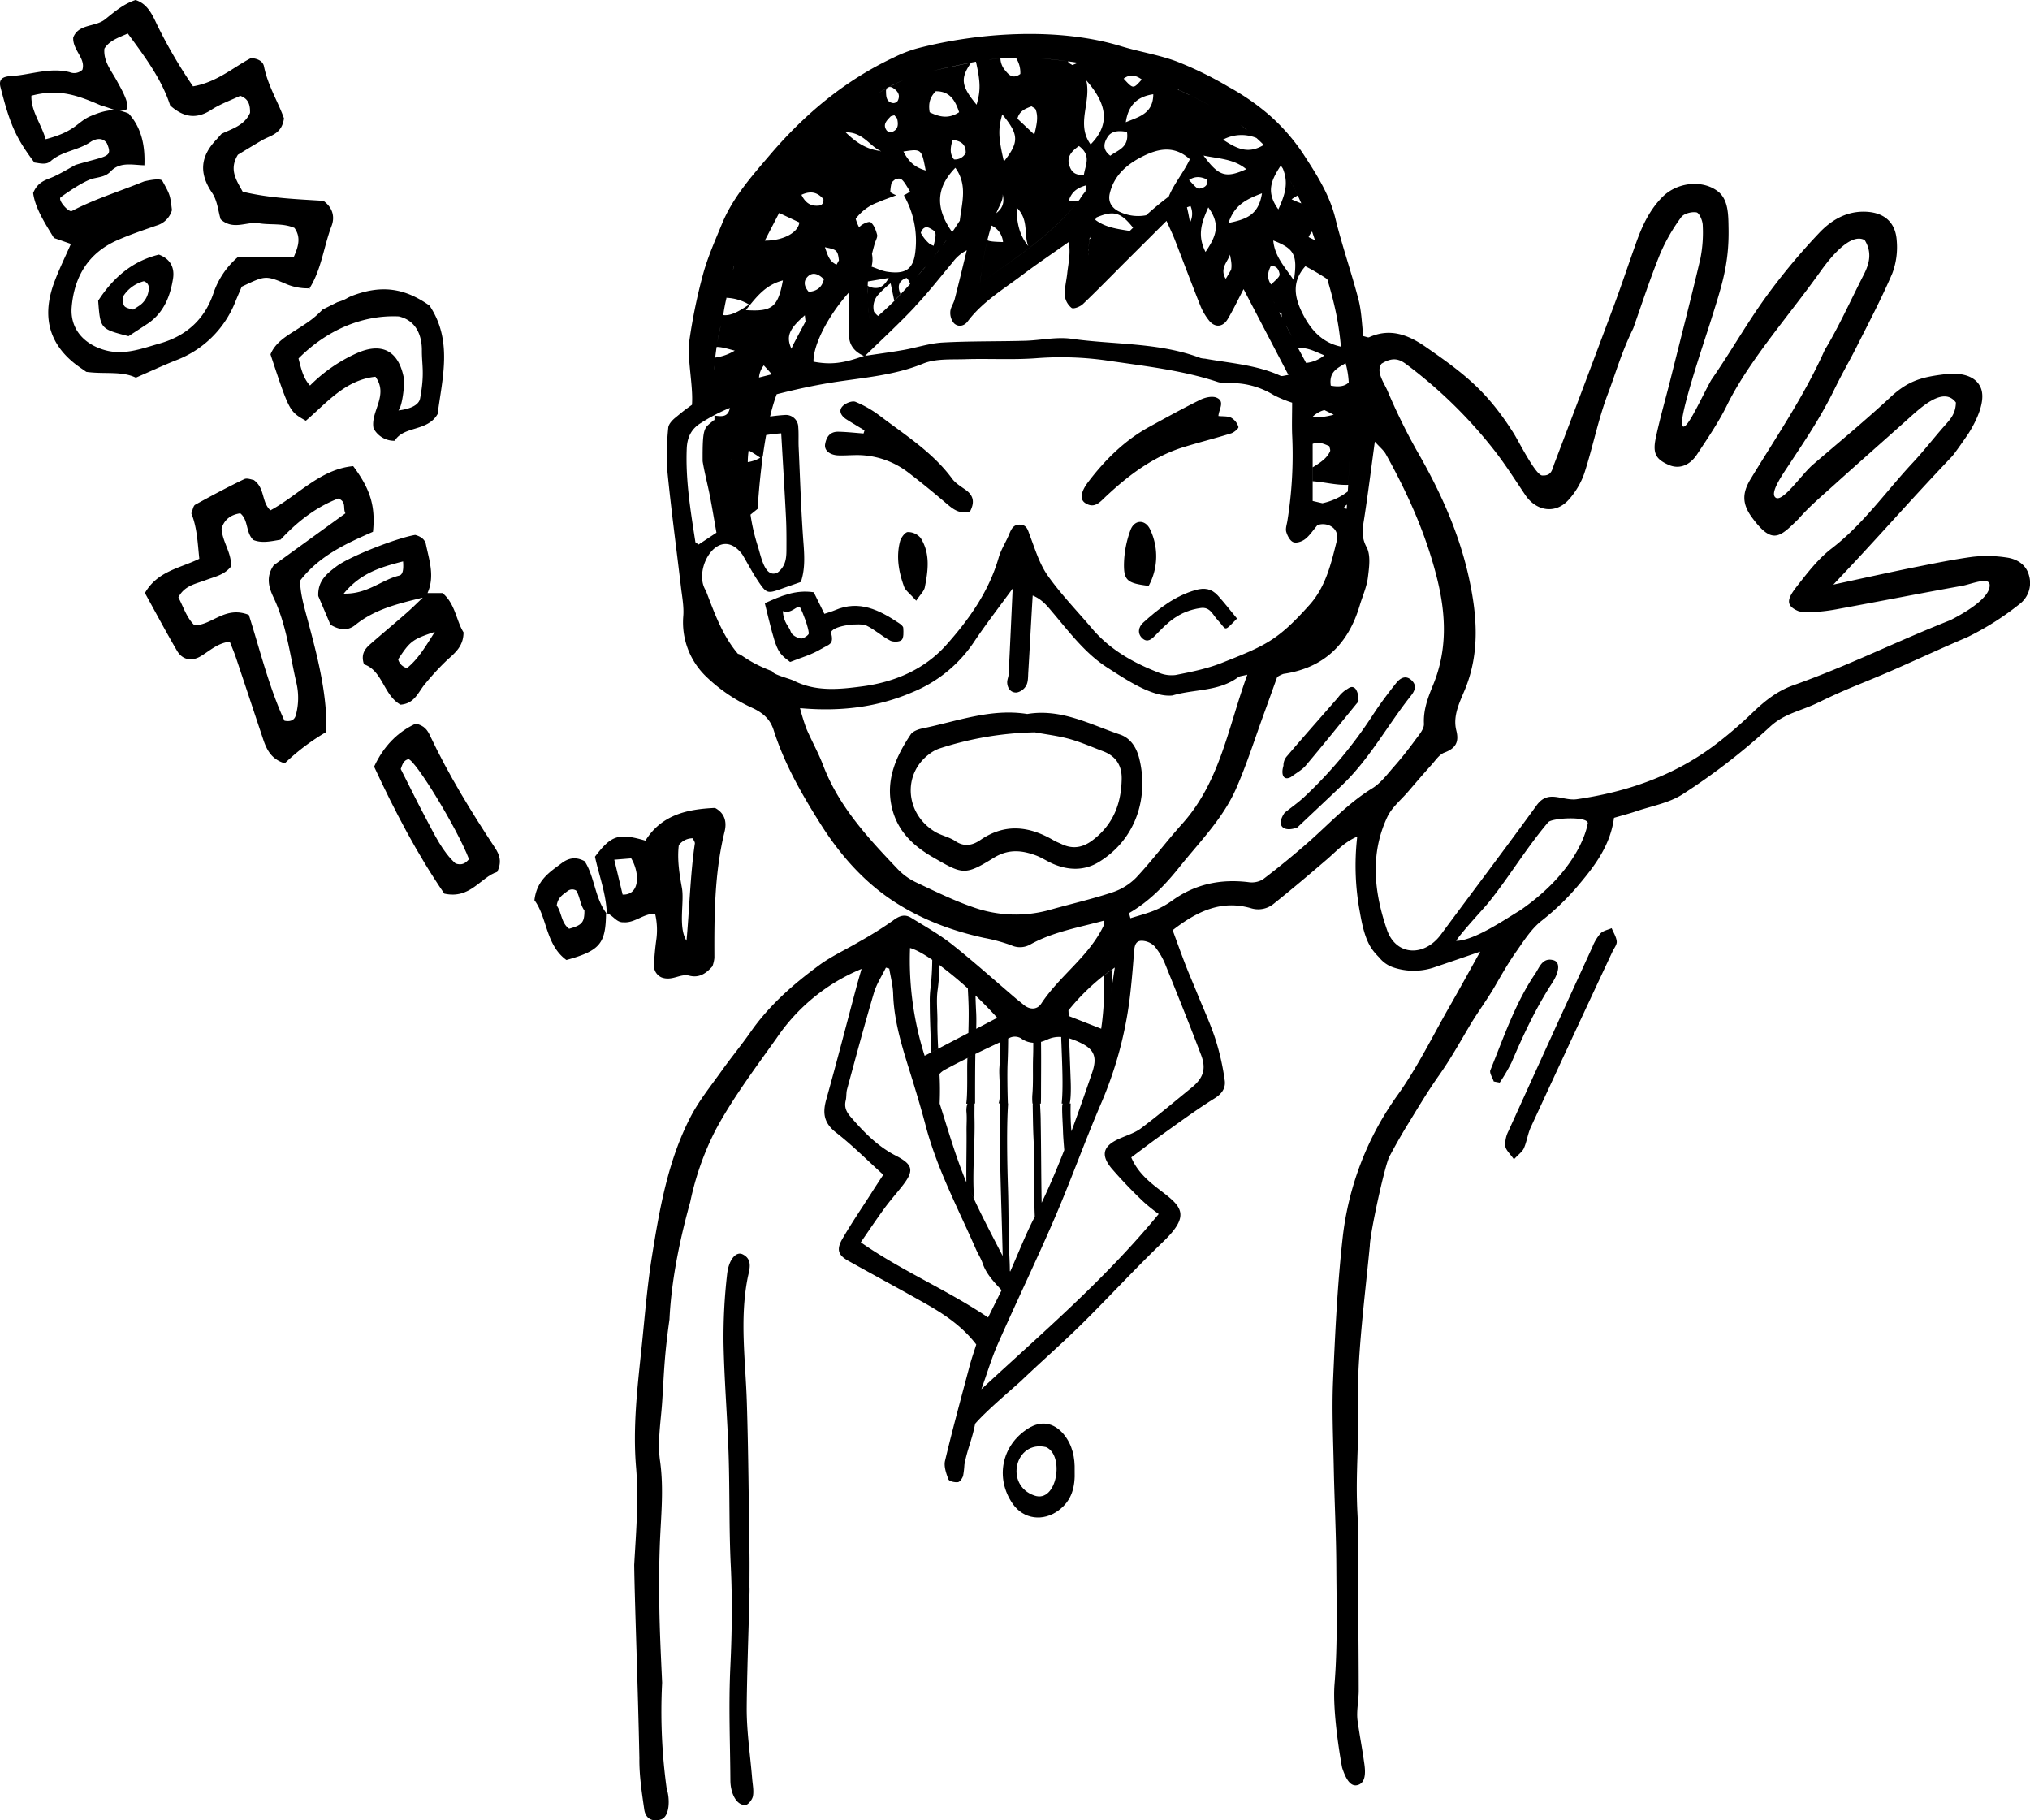 <svg xmlns="http://www.w3.org/2000/svg" viewBox="0 0 729.15 653.64" width="729.15" height="653.64"><g id="レイヤー_2" data-name="レイヤー 2"><g id="design"><path d="M84.49,108.48c.81-2,1.64-3.88,2.34-5.53,8.22-3.88,8.44-4.11,15.35-1.23a19.61,19.61,0,0,0,9,1.82c4.31-6.86,5.09-15,7.92-22.41,1.11-2.92.7-6.38-2.92-9-9.29-.61-19.19-.92-29-3.28-2.31-4.17-5-8-1.73-13.28,2.69-1.62,5.7-3.49,8.77-5.25s7-2.17,7.78-7.81c-1.93-5.6-5.79-11.68-7.18-18.66-.34-1.73-2-2.82-4.66-3C83.88,24.1,77.93,29.55,69.33,31A175.35,175.35,0,0,1,56.56,9.18C54.75,5.37,53.05,1.38,48.68,0c-4.47,1.48-7.69,4.37-11,7-3.55,2.76-9.43,1.49-11.38,6.46-.27,4.51,4.58,7.5,3.29,11.6a4.28,4.28,0,0,1-4.56.86C18.89,24.37,13,26.17,7.07,27c-3.49.51-7.9-.21-6.94,4.13,3.41,13.3,5.36,18.13,12.23,27.25,1.8.18,4.12,1,5.83-.5,4.15-3.64,9.85-3.84,14.27-6.86,1.81-1.24,4.44-1.8,5.94.46,2.24,5.21,0,4.37-11.26,7.74-2.53,1.37-5.19,3-7.93,4.25-2.44,1.12-5.58,1.6-7.31,5.86.74,5.43,4.18,10.72,7.47,16.13l6.09,2.13c-2,4.6-4.2,9-5.92,13.64-4.13,11-2.8,20.95,6.71,28.86,1.61,1.34,3.4,2.48,4.74,3.45,6.5.91,12.66-.4,17.8,2.09,5.18-2.25,9.68-4.35,14.28-6.19A37,37,0,0,0,84.49,108.48ZM32.74,41.61C27.53,43.78,27.5,47.08,16.41,50c-1.69-5.67-5.34-10.25-5.13-15.63C20.93,31.82,27.4,34,36.4,37.93c2.33.6,3.9,1.35,5.38,1.66C38.66,39.38,35.71,40.38,32.74,41.61Zm4.8,84.09c-7.59-2.18-12.43-7.79-11.79-15.44.93-11,6.06-19.51,16.52-24.05,4.54-2,9.25-3.58,13.94-5.21a8.06,8.06,0,0,0,5.55-5.53C61.11,70,61.11,70,58.31,64.94c-.43-.77-3.08-.62-6.58.22-10.12,4.08-17.5,6.23-25.92,10.61-1.17.61-5.2-4-4-4.94,2.6-1.91,8.67-6.06,11.81-6.75,2.46-.55,4.44-.74,6.15-2.54,3.35-3.53,7.83-2.28,12.1-2.18.26-6.9-.93-13.34-5.65-18.58a13.15,13.15,0,0,0-3.27-1,5.75,5.75,0,0,0,2.48-.5C46.91,37.35,43,31,42,29.07c-2-3.69-4.91-7-4.5-11.61,1.86-2.91,4.89-3.88,8.4-5.43C52,20.32,58.07,28.4,61.13,37.88c4.85,4.34,9.48,5,14.81,1.53,3.24-2.09,7-3.42,10.35-5,3.09,1.08,3.57,3.42,3.52,6.1-2,4.65-6.79,5.82-10.26,7.58-.91,1-1.37,1.56-1.86,2.07-5.69,6-6.31,12-1.52,19.07,1.9,2.78,2.21,6.65,3.08,9.52,4.61,4.11,9.34.69,13.78,1.43,4.14.69,8.5-.14,12.73,1.66,2.36,3.3,1.52,6.53-.31,10.61H85.29a29.46,29.46,0,0,0-8.65,12.94c-3.15,9.31-9.79,15.32-19.41,18C50.76,125.23,44.51,127.7,37.54,125.7Z"/><path d="M111.38,103.54h-.15l-.2.34Z"/><path d="M110,220.74c-1.1-4.11-2.17-8.13-2.2-12.22,7-9.07,16.71-13.38,26.17-17.55.93-9.1-.9-15.29-7.11-23.57-11.86,1.1-19.82,10.54-29.72,15.88-3.3-3-1.86-7.95-6-10.9-.69-.08-2.34-.82-3.39-.32-6,2.88-11.83,6-17.63,9.2-.73.41-.87,1.86-1.4,3.09,2.11,5.16,2.27,10.75,2.87,16.32-7,3.44-15,4.39-19.54,12.3,4,7.22,7.63,14.09,11.56,20.78,1.86,3.16,5.13,3.86,8.34,2s6.13-4.82,10.59-5.3c.75,1.93,1.59,3.87,2.26,5.87,3.27,9.74,6.49,19.5,9.75,29.25,1.26,3.75,3,7.14,7.74,8.55a78.9,78.9,0,0,1,14.92-11.25c0-1.81,0-3.21,0-4.61C116.71,245.41,113.31,233.08,110,220.74Zm-3.77,36.18c-.34,1.29-1.41,2.46-4.06,1.91-5.52-11.93-8.74-25.25-12.79-38-8.58-3.38-13.21,3.75-19.55,3.72-2.87-2.82-3.94-6.59-5.76-10,2.16-4.26,6.22-4.85,9.73-6.18,3.27-1.24,6.82-1.88,9.17-4.92.28-4.95-3.09-8.78-3.38-13.63.94-3.2,3.3-5,6.72-5.48,3,2.48,1.88,6.85,4.67,9.57,3,1.21,6.09.55,9.8-.11,5.72-6.15,12.51-11.64,20.75-14.77,3.06,1.2,1.55,3.62,2.55,5.31L98.32,203c-2.92,4.21-1.73,8.07-.06,11.58,4.62,9.76,5.84,20.38,8.22,30.72A23.76,23.76,0,0,1,106.24,256.92Z"/><path d="M106.85,118.17c-3.87,2.49-7.89,4.71-9.69,9.09,6.78,20.51,6.78,20.51,12.7,23.84,7.49-6.41,14.14-14.68,25-15.8,4.86,6.68-1.86,12.47-.69,18.51a8.39,8.39,0,0,0,7.61,4.49c3.29-5.46,11.75-3.18,15.41-9.61,1.7-13.05,5.46-26.42-2.91-38.94-8.94-6.31-17-7.37-26.93-3.84-3.29,1.17-2.45,1.48-6.18,2.62l-5.34,2.67C112.89,114.25,110.91,115.57,106.85,118.17Zm36.35-4.54c6.23,1.39,8.36,6.83,8.33,12.18s1.06,8.15-.61,17.13c-.33,2.31-3,3.84-7.81,4.46,1.54-1.85,2.24-9.78,2-11.35-1.79-9.87-7.72-13.35-17-9.19a55.92,55.92,0,0,0-16.75,11.59c-2.6-2.73-3.34-6.75-4.14-9.71C117.36,118.56,130.16,113.05,143.2,113.63Z"/><path d="M154.47,264.21c-.93-2-2.07-3.71-5.19-4.32-6.43,3-11.45,8-14.91,15.43,7.42,16,15.54,31.52,25.22,45.61,9.33,2.08,13-5.9,19-7.81,1.73-3.57.9-6.06-.77-8.6C169.25,291.52,161.12,278.29,154.47,264.21Zm9.18,45.91c-4.74-4.24-7.56-10.39-10.71-16.28s-6.09-11.95-9-17.67c.61-1.74,1.05-3.11,2.74-3.53,2.41.11,17.6,24.94,21.78,35.92C167,310.27,165.75,310.76,163.65,310.12Z"/><path d="M143.86,253.07c5.13-.38,6.35-4.55,8.78-7.41a94.66,94.66,0,0,1,7.85-8.52c2.9-2.64,6-5,6-10.06-2.64-4.18-2.94-10.25-7.56-14.1h-5.37c2.67-6,.61-11.79-.6-17.6-.37-1.77-2-2.8-3.84-3.28-6.95,1.19-23.57,7.78-28.19,11.25-3.43,2.58-6.85,5.19-6.61,10.71,1.45,3.39,3.09,7.25,4.38,10.28,3.7,2.25,6.59,2,8.9.12,7.11-5.78,15.7-7.73,24.26-9.84-2,1.93-4,3.91-6.12,5.75-4.23,3.71-8.57,7.31-12.79,11-1.89,1.67-3.41,3.62-2.21,7.2C137.44,240.82,137.8,249.71,143.86,253.07Zm-.5-46.35c-6.29,1.5-11.39,6.71-19.9,6.47,6.07-7.39,13.14-9.47,21.32-11.58C145,204.58,144.71,206.4,143.36,206.72Zm12.83,20.2c-3.36,5.29-6,9.79-10,13a4.36,4.36,0,0,1-3.18-3.15C147.32,230.24,148.13,229.6,156.19,226.92Z"/><path d="M210,309.3c-3.24-1.78-5.88-1.11-8.29.71-4.22,3.17-8.9,6-9.75,13.29,4.59,6.05,4,16.05,11.49,21.46,12.1-3.36,14.13-5.89,14.23-16.91l.28.36c0-.09,0-.19,0-.28l-.24-.07C213.59,322.24,213.58,314.82,210,309.3ZM209.92,327c0,4.26-.83,5.24-5.5,6.54-2.9-2.1-2.67-6-4.45-8.3.33-2.82,2.14-3.92,3.77-5.14a2.71,2.71,0,0,1,3.21-.28c1.4,2.18,1.37,5.13,3.08,7.32Z"/><path d="M57.07,91.43C47.79,93.71,40.88,99.37,35.26,108c.77,10.12.77,10.12,10.91,12.73,2.24-1.47,4.63-3,7-4.58,5.69-3.9,8-9.8,9-16.22C62.72,96.13,61.25,93,57.07,91.43Zm-3.65,12.51a7.85,7.85,0,0,1-3.14,5.67c-.81.55-1.65,1.08-2.43,1.59-3.54-.91-3.54-.91-3.81-4.44A12.51,12.51,0,0,1,51.66,101,2.51,2.51,0,0,1,53.42,103.94Z"/><path d="M728.83,206.82c-1-4.07-4.38-6.13-8.26-6.63a46.09,46.09,0,0,0-12-.23c-7.4,1-14.74,2.55-22.07,4-9.39,1.93-18.74,4-28,6,17-17.9,25.78-28.28,42.67-46.08.92-1,5.29-7.26,6-8.38,2.74-4.36,6.34-11.74,4.22-16.42s-8.13-5.27-12.74-4.69c-8.18,1-13.15,2.19-19.69,8.3-9,8.38-18.47,16.17-27.78,24.17-4.3,3.7-11.46,14.55-13.69,11.55-1.54-2.05,3.25-8.66,5.52-12.14,5.4-8.25,10.08-15,15.32-25.3,3.57-7.36,5.68-10.74,8.42-16.17,4.44-8.81,9.06-17.56,12.94-26.62a26.68,26.68,0,0,0,1.6-11.7c-.41-6.9-4.81-10.38-11.71-10.46-6.68-.09-12,3.22-16.19,7.67a228.14,228.14,0,0,0-17.5,20.78c-8.14,10.92-13.45,20.78-21.24,32-3.47,6.2-8.66,18-10.21,16.64-2.22-1.33,7.78-30.66,10-37.72,3.84-12.28,6.66-20.24,6.44-33.28-.09-4.92,0-10.43-3.87-13.41-5.5-4.21-14.53-3.31-19.85,2-4.45,4.45-7.13,10-9.23,15.79-2.71,7.54-5.22,15.15-8,22.66q-10.63,28.51-21.47,56.94c-1,2.49-1,4.84-4.47,4.67-2.32.1-8.5-12.32-10.31-15.17-9.44-14.89-17.25-21.1-31.7-31.08-6.2-4.29-12.72-6.8-20.24-3.38-.37.16-1-.19-2.06-.42-.52-4.24-.61-8.8-1.72-13.09-2.54-9.8-5.91-19.39-8.32-29.22-2.17-8.79-7-16.15-11.76-23.46a70.47,70.47,0,0,0-12.09-13.73,84.57,84.57,0,0,0-14.48-10,128.5,128.5,0,0,0-18.63-9.13c-6.47-2.42-13.43-3.47-20.05-5.5-22.49-6.86-51.16-5-73.45.87a48.1,48.1,0,0,0-8.19,3.2c-17.48,8.22-31.92,20.3-44.39,34.92-6.6,7.73-13.39,15.33-17.31,24.9-2.43,5.92-5.07,11.82-6.76,18a197.26,197.26,0,0,0-4.86,23.46c-1,6.84,1.4,16.33.88,23.44-3.24,2.34-2.76,2-5.86,4.54-1.17.93-2.56,2.4-2.66,3.71a93.1,93.1,0,0,0-.29,15.83c1.36,13.82,3.23,27.58,4.85,41.37.4,3.41,1.08,6.87.85,10.26a27,27,0,0,0,8.16,21.85A58.86,58.86,0,0,0,270,254.13c4.14,1.88,6.65,4.18,7.9,8.12,3.84,12.08,10.1,23,16.79,33.6,6.59,10.46,14.74,19.92,24.91,26.9s21.67,11.39,33.78,14.05a62,62,0,0,1,9.85,2.67,7.47,7.47,0,0,0,6.88-.31c8.25-4.57,17.44-6.07,26.53-8.57a6.88,6.88,0,0,1-.2,1.78c-5.25,11.11-15.83,18-22.43,28.05-1.47,2.24-4.09,2.32-6.35.41-.82-.68-1.66-1.35-2.48-2-7.71-6.57-15.26-13.36-23.19-19.65-4.57-3.61-9.73-6.51-14.71-9.58-2.31-1.43-4.3-.71-6.53,1a136.39,136.39,0,0,1-12.1,7.57c-4.81,2.86-10,5.2-14.47,8.5-9.26,6.8-17.87,14.36-24.54,23.89-3.35,4.8-7.1,9.31-10.49,14.08-3.87,5.43-8.14,10.69-11.17,16.58-8.06,15.61-11.05,32.79-13.8,49.91-1.81,11.3-2.66,22.76-3.87,34.15-1.47,13.81-3,27.62-1.85,41.55,1,11.74,0,23.44-.66,35.16.17,13.38,1.33,42.91,1.86,69.47-.08,6.1.87,12.25,1.74,18.32.49,3.35,2.77,4.49,5.82,3.7,3.5-.91,3.42-7.74,2.25-11.09a202.18,202.18,0,0,1-1.64-38.1c-.41-9-.86-18-1-27-.15-7.46-.1-14.94.17-22.4.36-10.07,1.52-20,.08-30.23-1-7,.32-14.29.78-21.44.64-9.81.72-16.11,2.61-29.39.69-15,4.23-30.67,7.45-42.15a101.57,101.57,0,0,1,9.34-26.3c6.21-11.43,14.14-21.95,21.7-32.59a68.28,68.28,0,0,1,30.5-24.83c-.83,2.9-1.27,4.4-1.68,5.91-3.66,13.68-7.18,27.39-11,41-1.41,5-.78,8.51,3.55,11.89,5.84,4.54,11.09,9.84,16.93,15.12-1.54,2.37-3,4.56-4.38,6.76-3.46,5.4-7.08,10.7-10.29,16.24-2.24,3.84-1.55,5.88,2.07,7.9,9.31,5.21,18.72,10.25,28,15.52,6.72,3.82,13.1,8.14,18,14.55-.83,2.67-1.72,5.18-2.4,7.74-3,11.32-6.1,22.62-8.81,34-.49,2,.41,4.59,1.22,6.69.28.71,2.27,1.15,3.4,1,.72-.08,1.57-1.35,1.86-2.25a31.81,31.81,0,0,0,.47-4c1.07-5.72,2.7-8.73,3.86-14.72,4-4.69,13.95-13,16.64-15.53,7.14-6.81,14.57-13.3,21.59-20.22,9.87-9.75,19.27-20,29.26-29.59s6.67-12.66-.76-18.32c-4.2-3.2-8.37-6.59-10.65-12,3.51-2.61,6.85-5.19,10.28-7.63,6.51-4.62,12.92-9.41,19.69-13.61,2.75-1.7,4-3.86,3.59-6.48a88.46,88.46,0,0,0-3.34-14.75c-1.81-5.56-4.3-10.91-6.51-16.34-1.4-3.46-2.9-6.88-4.25-10.37-1.6-4.14-3.09-8.32-4.6-12.42,8.79-6.81,17.46-10.91,28-7.93a8.78,8.78,0,0,0,8.31-1.56c6.45-5.16,12.77-10.5,19.05-15.88,3.39-2.9,6.37-6.35,10.94-8.22a90.9,90.9,0,0,0,1,27.39c1.72,10,3.75,12.84,6.89,16a11,11,0,0,0,5.11,3.58,23,23,0,0,0,14.18.13c5-1.69,10.08-3.44,17-5.81-4.17,7.47-7.48,13.53-10.91,19.51-6.1,10.65-11.51,21.79-18.59,31.75a108.5,108.5,0,0,0-19.93,51.64c-1.88,17-2.7,34.11-3.43,51.19-.45,10.65.06,21.33.27,32,.24,11.49.84,23,.9,34.48.08,14.16.49,28.39-.64,42.48-.86,10.83,2.65,29.81,2.74,30.06.89,2.65,2.45,6.79,5.28,6.26,3.17-.6,3.15-4.43,2.7-7.59-.84-6-1.58-9.5-2.44-15.53-.48-3.37.4-7.35.41-10.76,0-7.13-.12-25.12-.18-27.18-.35-10.69.3-25.72-.27-36.39s0-18.86.33-31.75c-1.17-19.95,2.06-43.26,4.11-64.58.08-4.6,5.38-28.86,7-31.93,2-3.75,4.09-7.47,6.31-11.1,3.77-6.13,7.44-12.35,11.61-18.22,4-5.67,7.37-11.67,10.88-17.62,2.77-4.71,6.18-9.23,9-14.06,2.52-4.36,5-8.76,7.94-12.88,2.72-3.88,5.4-8.11,9.06-10.94a89.52,89.52,0,0,0,13.55-13.21c6-7.1,11.09-14.25,12.35-23.68,2.94-.86,5.51-1.51,8-2.37,5.56-1.88,11.67-2.94,16.5-6A231.79,231.79,0,0,0,635.76,261c5.2-4.82,10.94-5.57,17.34-8.69,11-5.37,15.33-6.65,26.57-11.54,6.6-2.87,19-8.59,26.88-11.9a102,102,0,0,0,18.87-11.95A9.48,9.48,0,0,0,728.83,206.82ZM475,180.72l3.7.86-7.21-1.67V145.17h0v4.49a9.59,9.59,0,0,1,4.21-2.4l3.36,1.66a27.17,27.17,0,0,1-7.57,1v9.49c2.11-.9,4-.05,6,.83.09.65.45,1.39.24,1.86-1.14,2.46-3.27,3.91-6.21,5.72v5c4.17.29,8.41,1.47,12.73,1.3.2-3.37.39-6.71.59-10.07-.29,5-.58,9.94-.87,15l.15-2.55A22.6,22.6,0,0,1,475,180.72Zm8.81.51-.09,1.51-1.61-.37.53.12A3,3,0,0,1,483.82,181.23ZM268.91,161.75a46.32,46.32,0,0,1,4.17,2.63,12.45,12.45,0,0,1-4.49,1.58v-.14A29.24,29.24,0,0,1,268.91,161.75Zm-6,3.58-.3-.09.3-.41Zm9.23,17.41s.43-8.22,1.73-18a2.8,2.8,0,0,1,.16-1.14c.33-2.4.72-4.88,1.16-7.34,1.47-.27,3.23-.46,5.41-.64.59,10.3,1.2,20.12,1.7,29.94.19,3.73.2,7.48.18,11.21,0,3.18,0,6.45-3.27,8.92-4.54,2-5.79-5.75-7.08-9.76a69.76,69.76,0,0,1-2.56-11.11ZM321.92,70.12A10.71,10.71,0,0,1,319.78,69a16.58,16.58,0,0,1,.42-3.18c.19-.56.89-1,1.36-1.43,2.17-.63,2.48-.4,5.32,4.43a20.57,20.57,0,0,1-2.23,1.32,32.81,32.81,0,0,1,4.19,19.65c-.6,6.85-3.42,8.86-10.43,7.75a15.94,15.94,0,0,1-3.05-.93c-.72-.27-1.46-.56-2.32-.85a9.88,9.88,0,0,0,.17-4.56c-.19.81-.36,1.62-.52,2.43a61.74,61.74,0,0,1,1.57-6.34c.3-1,1-2.15.79-3-.44-1.63-1.11-3.52-2.33-4.48-.58-.45-3.15.64-4,1.7l-.12.17a15.93,15.93,0,0,1-1.24-3.1,17.33,17.33,0,0,1,8-5.93C317.44,71.73,319.66,71,321.92,70.12Zm-2.05-28.27c.19-.2.57-.21,1.37-.48.6.74.93,1,1,1.26.5,2.08.43,4-2,4.81a2,2,0,0,1-1.73-.56C316.92,44.71,318.52,43.28,319.87,41.85Zm90.24-13.3c-3.06,3.45-3.06,3.45-6.51-.31C405.87,26.53,408,27,410.11,28.55Zm17.27,28.64c-2.3,4.86-5.84,9-7.57,13.39h0c-2.83,2.11-5.53,4.36-8.13,6.72h0a15.27,15.27,0,0,1-9.31-1.14c-2.72-1.15-4.52-3.41-3.77-6.63,1.55-6.65,6.33-10.66,12.07-13.48C416.13,53.36,421.79,52.16,427.38,57.19Zm21-10.13a65.77,65.77,0,0,1,5.54,5c-5.53,3.35-9.51,1.47-14.62-1.91a14.09,14.09,0,0,1,12-.6C450.37,48.71,449.39,47.87,448.39,47.06Zm-3.32-2.57c1,.72,2,1.47,2.92,2.25C447,46,446.06,45.21,445.07,44.49ZM456.4,95.65c1.79-.34,2.69.74,3.07,2.11s.22,1.47-2.92,4.41C455,100,455.32,97.82,456.4,95.65Zm-.55-41.47.71.82Zm4.49,59.7c-.3-.55-.59-1.11-.88-1.67.28.06.56.12.83.16A7.16,7.16,0,0,1,460.34,113.88Zm-3-27.52c7.56,2.92,8.8,5.15,7.41,14.33C461.75,96.14,457.85,92.25,457.34,86.36Zm2.11,25.82-.52-1Zm-.68-1.31-.72-1.45Zm-1-2c-.11-.21-.2-.42-.3-.63C457.56,108.41,457.65,108.62,457.76,108.83Zm-.62-1.32c-.1-.2-.19-.4-.28-.61C457,107.11,457,107.31,457.14,107.51Zm-1.37-3.19c0-.11-.08-.22-.12-.32C455.69,104.1,455.72,104.21,455.77,104.32Zm.75,1.82-.24-.55ZM433,90.48c-2.86-5.79-1.68-10,1-16C438.61,80.77,436.7,85,433,90.48Zm-1.5-22.9c-1.42.39-1.47.22-4.41-2.92,2.18-1.52,4.35-1.23,6.52-.16C434,66.3,432.91,67.2,431.54,67.58ZM427.62,74a6.84,6.84,0,0,1-.18,5.89c-.33-1.79-.65-3.62-1.11-5.44h0Zm.91,10.83c-.14-.47-.27-1-.38-1.43C428.26,83.91,428.39,84.39,428.53,84.86Zm-.4-1.49c-.12-.52-.23-1-.34-1.57C427.9,82.33,428,82.85,428.13,83.37Zm-.41-2c-.1-.49-.19-1-.28-1.48C427.53,80.44,427.62,80.93,427.72,81.42Zm1.42,5.29c-.18-.48-.35-1-.5-1.47C428.79,85.73,429,86.23,429.14,86.71Zm11.07,13.43c-2.16-3.69.74-6,1.6-8.63.3,1.83.77,3.7.38,5.46h0L440.37,100l.06-.1Zm-.6,1.19-.27.45Zm1.68-21.27c2.07-6.11,5.9-8.29,12-10.56C452.09,77.13,447.77,78.75,441.29,80.06Zm8.38,9.31a4.43,4.43,0,0,0-1.26.28A4.43,4.43,0,0,1,449.67,89.37ZM446,91.15a3.35,3.35,0,0,0-.39.47h0A3.35,3.35,0,0,1,446,91.15Zm-2,2.92-.18.29Zm3.65-33.31c-7.4,3.29-9.86,2.59-15.37-4.89C437.62,57,443.13,57,447.65,60.76Zm-9.15,42.45c-.1.17-.2.35-.31.52Zm-1.39,2.33,0,0h0Zm-9.94-71.48c2.45,1.19,4.87,2.43,7.24,3.73C432,36.48,429.62,35.25,427.17,34.06Zm-1.88,37.17L425.2,71Zm-.65-1.49c-.06-.13-.12-.26-.19-.39C424.52,69.48,424.58,69.61,424.64,69.74Zm-1-1.87c-.67.45-1.33.9-2,1.36.65-.46,1.31-.91,2-1.36Zm-36.35,4.38a23.88,23.88,0,0,1-3.36-.26c1-3.22,3.17-4.59,6.27-5.45-.13.88-.24,1.62-.35,2.26h0a16.78,16.78,0,0,0-2,2.75C387.67,71.79,387.48,72,387.29,72.25Zm2.89-43.38c7.9,8.92,8.33,16.13,1.56,23C386.39,44.51,392.05,36.86,390.18,28.87Zm6.1,40.49a3.18,3.18,0,0,0-1-1.45,1.94,1.94,0,0,0-1-.31,1.94,1.94,0,0,1,1,.31,3.18,3.18,0,0,1,1,1.45,7,7,0,0,1,.46,3.36,5.48,5.48,0,0,1-.72,1.86,5.48,5.48,0,0,0,.72-1.86A7,7,0,0,0,396.28,69.36Zm-6.95-6.65c-3.83.52-4.93-1.87-5.42-4-.56-2.48,1-4.47,3.63-6.26C392.1,55.81,389.84,59.28,389.33,62.71Zm1,5.79a11.31,11.31,0,0,1,2.64-.82,11.31,11.31,0,0,0-2.64.82Zm1.45,16.9c-.16.19-.31.39-.46.58-.15.94-.24,1.89-.31,2.87a28.05,28.05,0,0,1,1.7-8.26,25.68,25.68,0,0,0-1.29,4.79Zm-.85,5.34c0,.34,0,.68,0,1C390.91,91.42,390.92,91.08,390.92,90.74Zm.33,7.89c-.05-.55-.09-1.09-.13-1.63C391.16,97.54,391.2,98.08,391.25,98.63Zm-.16-2.1c0-.38,0-.76-.07-1.13C391,95.77,391.06,96.15,391.09,96.53Zm-.1-1.66c0-.35,0-.7,0-1C391,94.17,391,94.52,391,94.87Zm-.06-1.58c0-.34,0-.68,0-1C390.92,92.61,390.92,93,390.93,93.29Zm0-3c0-.37,0-.74.05-1.11C391,89.55,391,89.92,390.93,90.29Zm14.88-7.35c-4.34-.71-8.68-1.19-12.4-4-.23.49-.44,1-.64,1.49a25.73,25.73,0,0,1,1.06-2.35c6.1-2.55,8.71-1.94,13.15,3.7h0C406.6,82.14,406.2,82.54,405.81,82.94Zm3.55-3.49-.08.08Zm-5-35.53c.81-5.72,3.71-9.18,9.87-10.08C414.21,41,408.74,42,404.33,43.92Zm.43,3.46c.81,5.63-3.23,6.49-6,8.55-3.08-2.34-2.17-4.8-1-6.69C399.12,47.09,401.61,46.77,404.76,47.38Zm-6.89-22.79.88.21Zm2.34.57.72.19Zm-10.63-2.23,1.47.26Zm2.48.45,1.34.26Zm3.46.69.9.2Zm-8.41-1.54a20.54,20.54,0,0,1-2,.82c-.53-.39-1.3-.65-1.48-1.14a1.39,1.39,0,0,1-.06-.19c1.72.23,3.43.49,5.11.77ZM372,39.32c1,2.69.4,5.35-.48,9l-6.07-5.7c.65-2.76,2.85-3.62,5.07-4.44C371,38.57,371.81,38.84,372,39.32Zm0-18.42,2,.12Zm-2.65,67.47c-3.14-3.84-4.17-8.18-4.2-13.84C369.71,78.93,367.63,84.29,369.35,88.37Zm17.94-16.12c-9.24,11.79-21.63,19.83-34.87,29.2C365.66,92.08,378.05,84,387.29,72.25ZM374.05,21c3.13.22,6.35.56,9.53,1C380.4,21.59,377.18,21.25,374.05,21Zm-62.31,80.08,3.62-.61,3.87-.65c-1.17,2.14-2.43,3.26-3.87,3.55h0a5.65,5.65,0,0,1-3.69-.73C311.69,102.15,311.71,101.63,311.74,101.11Zm-.07,1.56c0,1,0,2,0,3C311.63,104.67,311.64,103.66,311.67,102.67Zm3.69,10.79h0a7.24,7.24,0,0,1-1.42-1.49,6.58,6.58,0,0,1,1.42-6h0a32.28,32.28,0,0,1,4.54-4.2c.46,2.2.89,4.24,1.31,6.26l.67-.69c.54-.56,1.07-1.13,1.6-1.7a.92.92,0,0,1-.13-.24c-1-2.4-.72-4.53,2.29-5.56A4.82,4.82,0,0,1,326.9,102c-1.65,1.81-3.33,3.6-5,5.38-2,2.07-4.12,4-6.52,6.11h0Zm-1,.91-.38.34ZM312.61,116h0c-.18-1.08-.33-2.15-.46-3.2C312.28,113.81,312.43,114.88,312.61,116Zm-.51-3.59c-.12-1-.21-2-.29-3C311.88,110.36,312,111.36,312.1,112.37Zm-.32-3.43c-.07-1-.11-2-.13-2.94C311.67,107,311.71,108,311.78,108.94Zm20.54-13.08c-1,1.18-2,2.34-3,3.5C330.31,98.2,331.32,97,332.32,95.86Zm-1.59-12.25c.67-2,1.93-2.42,3.22-1.71S335.83,83,336,83.8a4.9,4.9,0,0,1-.06,1.63c-.12.71-.32,1.62-.58,2.82h0a5.8,5.8,0,0,1-1.61-.82A13.17,13.17,0,0,1,330.73,83.61Zm3.74,9.69L333,95.1Zm3.23-4.06c-.78,1-1.58,2-2.38,3C336.12,91.26,336.92,90.25,337.7,89.24Zm5.46-29c4.46,6.16,2.34,12.47,1.58,19h0c-.2.3-.41.59-.6.89-1.07,1.68-2.19,3.31-3.34,4.93.41-.58.82-1.15,1.21-1.73C335.82,74.61,336.26,67.3,343.16,60.25Zm-3.28,26.07c-.43.59-.85,1.17-1.28,1.74C339,87.49,339.45,86.91,339.88,86.32ZM356.15,81a7.26,7.26,0,0,1,4.13,5.93c-3-.1-4.8-.18-5.63-.66C355.09,84.46,355.58,82.7,356.15,81Zm1.69-4.41c.19-.44.36-.89.56-1.32.77-1.67,1.83-3.47,1.76-5.17,0-.18,0-.37-.07-.56C361,73.07,359.85,75,357.84,76.57ZM356.15,81c.5-1.49,1.07-3,1.69-4.41C357.22,78,356.65,79.49,356.15,81Zm2.18-14.84.27.29Zm.43.51a3,3,0,0,1,.22.28A3,3,0,0,0,358.76,66.65Zm.38.54a2.61,2.61,0,0,1,.17.28A2.61,2.61,0,0,0,359.14,67.19Zm.33.57.13.26Zm.27.58.09.25Zm.21.6c0,.07,0,.14.05.21S360,69,360,68.94Zm-2.19-3.33a4.88,4.88,0,0,1,.43.38A4.88,4.88,0,0,0,357.76,65.61Zm-.75-.08a2.26,2.26,0,0,1,.44,0A2.26,2.26,0,0,0,357,65.53Zm-2.36,20.73c-.88,3.55-1.53,7.26-2.1,11.21C353.12,93.52,353.77,89.81,354.65,86.26Zm-2.13,11.45q-.28,2-.54,4.05h0Q352.23,99.69,352.52,97.71ZM360.59,58c-2-8.59-2.12-11.58-.59-16.94C366,48.33,366.13,51,360.59,58Zm-5.3-36.59c1.35-.18,2.7-.33,4-.44C358,21.09,356.64,21.25,355.29,21.42Zm-2.16.31,1.67-.24ZM350.78,37.6c-5.48-6.6-6-9.41-1.94-15.13,1-.19,2-.36,3-.53l-1.29.22C352.22,29.62,352.23,32.56,350.78,37.6Zm-3.9,17.33a4.31,4.31,0,0,1-4.21,2.32c-1.62-2-1.32-4.23-.51-7C345,50.6,346.93,51.65,346.88,54.93ZM333.93,40.3c-.54-3.21.12-5.43,2.18-7.53,4.89-.06,6.94,3.07,8.4,7.52C340.87,42.66,337.7,42.16,333.93,40.3ZM332.5,61.22c-4.49-1.26-6.38-3.73-8-6.8C331,53.42,331,53.42,332.5,61.22Zm-.84-35,.79-.21Zm-6.29,2.17,1.3-.51Zm-3.75,1.68c.9-.44,1.81-.85,2.74-1.25C323.43,29.24,322.52,29.65,321.62,30.09Zm7.15,69.84L326.91,102Zm-17,1.18c.05-.78.12-1.56.2-2.33C311.86,99.55,311.79,100.33,311.74,101.11Zm.24-2.76c.08-.74.17-1.47.28-2.2C312.15,96.88,312.06,97.61,312,98.35Zm.29-2.27c.12-.82.26-1.63.42-2.44C312.53,94.45,312.39,95.26,312.27,96.08Zm-21.83,8.73c-1.58-1.8-2.05-3.81-.31-5.5s3.78-1,5.76,1C295.28,103.12,293.48,104.6,290.44,104.81Zm5.86-16c4.08.84,4.58.94,5,4.72.48-.88,1-1.76,1.45-2.64.3-.55.62-1.1.93-1.64-.31.54-.63,1.09-.93,1.64l-2.3,4.17,0,0C297.75,93.88,297.23,91.26,296.3,88.82ZM315.36,54.1c-4.37-.73-7.91-2.94-11.6-6.58,5.71-.1,8.17,4.13,11.6,6.2h0a8,8,0,0,0,1.16.62C316.11,54.3,315.75,54.17,315.36,54.1ZM314,34.35c.45-.29.91-.57,1.37-.85h0C314.9,33.78,314.44,34.06,314,34.35ZM295.75,71.5c.16,1.32-.47,2.21-1.53,2.33-2.59.29-4.74-.55-6.35-3.87C291.48,68.3,293.8,69.26,295.75,71.5Zm-8.63,8.39c-.44,3.66-5.8,6.56-12.42,6.53l5.15-9.94Zm-5.91,20.82c-1.79,9.61-3.84,11.3-13.31,10.66C271.71,106.6,275,102.27,281.21,100.71Zm-2.83,33.41-5.75,1.46a8.05,8.05,0,0,1,1.71-4.36c1.29,1.38,2.24,2.41,2.84,3.21Zm-5.78,1.47c-2.53.63-5.23,1.3-7.78,1.95C267.37,136.89,270.07,136.22,272.6,135.59Zm-11.21,2.84-1.37.37Zm-1.6.44-1.22.34Zm-1.44.4-1.13.33Zm-1.14.33Zm-.27-1.59-.06-.55Zm-.06-9.59c-.05.44-.09.87-.12,1.31a101.16,101.16,0,0,1,2.16-13c-.54,2.55-1.1,5.18-1.53,7.86,2,0,4.16.74,6.53,1.33A18.34,18.34,0,0,1,256.88,128.42Zm7.75,9.17-1.54.4Zm-1.72.44-1.49.39Zm17-4.33.6-.17Zm-1.36.37.94-.25Zm5.72-8.84c-2.07-4.57-.64-7.25,4.81-12,.09.76.17,1.5.25,2.24q-2.09,3.89-4.14,7.78A21.25,21.25,0,0,0,284.29,125.23Zm-.25.64c-.05.11-.09.22-.13.33C284,126.09,284,126,284,125.87Zm-.39,1-.09.25Zm-1.16,3.39v0Zm-.42,1.21-.12.34Zm13.19-27c-.17.32-.34.64-.52,1C294.92,105.16,295.09,104.84,295.26,104.52Zm9.75.42c0,5.12.19,9.8-.06,14.46-.22,4.28,1.74,6.86,5.36,8.48-7.53,2.71-11.9,3.21-18.09,2.06C292.07,123.94,297.3,113.56,305,104.94Zm23.72,5.13c4.75-5,9-10.51,13.45-15.79a14.17,14.17,0,0,1,5.09-4.35c-1.43,5.86-2.83,11.72-4.33,17.55-.39,1.54-1.5,3-1.58,4.5a5.81,5.81,0,0,0,1.32,4.16c1.52,1.44,3.61,1.08,4.91-.65,5.25-7,12.64-11.41,19.43-16.54,5.27-4,10.77-7.67,16.88-12,.75,4.2-.17,7.73-.54,11.25-.28,2.65-1,5.31-.89,7.92a6.69,6.69,0,0,0,2.44,4.5c.7.51,3.09-.42,4.08-1.37,5-4.76,9.86-9.75,14.76-14.66L419,79.32c1.28,2.89,2.18,4.73,2.92,6.62,3.09,7.94,6.06,15.91,9.22,23.82a21,21,0,0,0,3.24,5.48c2.07,2.48,4.87,2.23,6.57-.6,1.88-3.12,3.43-6.43,5.73-10.8l16.11,30.82c-1.39.16-2.27.56-2.85.29-8.62-3.94-18-4.5-27.12-6.15a9,9,0,0,1-1.58-.22c-15-5.67-30.92-4.73-46.4-6.92-5.41-.76-11.1.57-16.66.72-9.85.27-19.73.09-29.56.63-4.72.26-9.36,1.84-14.07,2.67s-9.2,1.42-13.81,2.11C316.76,121.91,323,116.18,328.73,110.07ZM453.38,94.81c0,.15,0,.3.05.45C453.41,95.11,453.39,95,453.38,94.81Zm.19,1.5c0,.17,0,.33.07.5C453.61,96.64,453.59,96.48,453.57,96.31Zm.27,1.58c0,.12.05.25.07.37C453.89,98.14,453.87,98,453.84,97.89Zm.4,1.77c0,.12.07.24.1.35C454.31,99.9,454.27,99.78,454.24,99.66Zm.4,1.4c.05.17.1.34.16.51C454.74,101.4,454.69,101.23,454.64,101.06Zm.45,1.41c.06.16.11.33.17.5C455.2,102.8,455.15,102.63,455.09,102.47Zm7,14.69,0,0,0,0q.93,1.8,1.89,3.6Q463,119,462.05,117.16Zm4.19,7.93-1.92-3.6Zm7.2,13.34c.4.08,1.69.45,3.26.91-1.57-.46-2.86-.83-3.26-.91l-.12-.22Zm-2-3.75-.74-1.37Zm-2.17-4c-1-1.89-2-3.74-3-5.57,3.24-.53,6.33,1.31,9.38,2.49a12.36,12.36,0,0,1-6.56,2.74Zm15.13,8.26c0-.14,0-.28,0-.42C484.4,138.64,484.39,138.78,484.38,138.92Zm-.25,2.46h0Zm.17-1.23,0-.39Zm-6.36-1.68c-.75-5.17,2.61-6.32,5.32-8.07a31.58,31.58,0,0,1,1.13,6.91C483,138.82,480.71,139,477.94,138.47Zm6.45-1.16a1.93,1.93,0,0,1,0,.24A1.93,1.93,0,0,0,484.39,137.31Zm-2.85-13.9c0,.34.1.7.17,1.07h0c-.18,0-.37-.06-.56-.11-6.65-1.54-10.66-6.33-13.48-12.06-2.69-5.46-3.89-11.12,1.14-16.72a80.22,80.22,0,0,1,7.91,4.66c-.8-2.65-1.67-5.38-2.61-8.3-.61-1.91-1.22-3.82-1.85-5.72-.64-.29-1.39-.65-2.29-1.1a7.51,7.51,0,0,1,1.25-2c1,2.93,1.94,5.88,2.89,8.84C477.73,103.22,480.4,111.73,481.54,123.41Zm1.72,7c-.22-.83-.44-1.61-.65-2.36C482.82,128.78,483,129.57,483.26,130.39ZM468.51,75.73c.28.7.55,1.4.82,2.11C469.06,77.13,468.79,76.43,468.51,75.73Zm.94,2.44q.92,2.44,1.76,4.92Q470.37,80.61,469.45,78.17Zm-1.06-2.75c-.32-.8-.65-1.6-1-2.39-1.1-.41-2.25-.9-3.46-1.45a16.73,16.73,0,0,1,2.2-1.38Q467.34,72.78,468.39,75.42ZM463.3,64.67c.29.52.58,1,.86,1.57C463.88,65.71,463.59,65.19,463.3,64.67Zm1,1.81c.3.57.6,1.15.89,1.73C464.89,67.63,464.59,67.05,464.29,66.48Zm.93,1.81c.31.64.62,1.27.92,1.91C465.84,69.56,465.53,68.93,465.22,68.29Zm-2.12-4c-.35-.63-.71-1.24-1.09-1.86s-.82-1.26-1.23-1.88c2.07,5.13.88,9.17-1.62,14.64-4.48-6.17-2.68-10.34.88-15.74.68,1,1.34,2,2,3C462.39,63.08,462.75,63.69,463.1,64.32Zm-5.38-7.92.73.92Zm-3.48-4-.31-.33Zm-9.32-8c-2.16-1.57-4.39-3-6.69-4.4C440.53,41.36,442.76,42.81,444.92,44.38ZM434.72,38c1.07.59,2.13,1.2,3.18,1.82C436.85,39.16,435.79,38.55,434.72,38Zm-7.55-3.9c-1.25-.61-2.51-1.2-3.77-1.79l-.13.12c-.06-.08-.1-.17-.16-.25l-.71-.33Q424.8,32.91,427.17,34.06Zm-55.75-13.2-1.77-.08Zm-4.16-.14,1.68,0Zm-.66,0h-1.7a9.65,9.65,0,0,1,1.59,5.8c-2.63,1.93-4.12.36-5.38-1.2A7,7,0,0,1,359.34,21l1-.1C362.3,20.74,364.41,20.7,366.6,20.71Zm-17.76,1.76c-4.57.86-9.12,1.91-13.66,2.89C339.72,24.38,344.27,23.33,348.84,22.47Zm-19.43,4.46-1,.35Zm-8.25,3.38c-.59.29-1.18.58-1.76.89a2.6,2.6,0,0,1,1.05.14c1.82,1.12,3.14,2.53,2,4.82a2,2,0,0,1-1.62.82c-2.65-.4-2.54-2.55-2.59-4.52,0-.2.14-.41.37-.83-1.09.6-2.17,1.21-3.24,1.87Q318.21,31.76,321.16,30.31ZM261,106.76a1.29,1.29,0,0,0,0,.19,17.1,17.1,0,0,1,8.05,2.42c-4.11,2.82-6.82,4.12-9.31,3.78h0l.15-.74C260.17,110.53,260.56,108.64,261,106.76Zm2.67-11.28c-.13.5-.26,1-.38,1.48C263.38,96.47,263.5,96,263.63,95.48Zm-1.26,5.07L262,102Zm-5.71,30.77c0,.7,0,1.39,0,2.09C256.62,132.71,256.63,132,256.66,131.32Zm.08-1.38c0,.42-.06.84-.07,1.25C256.68,130.78,256.71,130.36,256.74,129.94Zm0,6.49c0-.23,0-.45-.05-.68C256.72,136,256.74,136.2,256.76,136.43Zm-.1-1.57c0-.25,0-.5,0-.76C256.63,134.36,256.65,134.61,256.66,134.86Zm-6.92,59.69c-1.71-11.07-3.55-22.1-3.09-33.42.17-4.34,1.84-7.26,5.14-9.25a64.73,64.73,0,0,1,10.34-5.39c-.53,3.14-2.67,3.09-4.64,2.87a8.48,8.48,0,0,1-.88-.13v1.67l-.25,0c-3.35,3-4.09,1.86-4,14.76.69,4.2,1.8,8.33,2.62,12.51.85,4.38,1.57,8.78,2.34,13.13l-6.42,4.25C250.4,195.13,249.79,194.89,249.74,194.55Zm27.66,46.53c-8.85-3.32-11.11-6.25-12.34-6.25-5.61-6.6-8.43-14.59-11.54-22.72-5-7.71,4.8-24.22,13.15-12.91,2.05,3.49,3.65,6.57,5.57,9.43,3.08,4.59,3.41,4.6,8.4,2.83,2.26-.81,4.53-1.58,7-2.46,1.44-4.23,1.32-8.58,1-13.16-.91-11.7-1.25-23.45-1.79-35.19-.11-2.4.06-4.81-.14-7.21a4.44,4.44,0,0,0-4.81-4.41c-1.79.11-3.56.3-5.31.55a69.38,69.38,0,0,1,2.36-8c6.56-1.68,13.19-3.14,19.94-4.22,10.93-1.74,22.11-2.46,32.66-6.78,4.48-1.84,10-1.42,15-1.58,8.51-.27,17.06.27,25.54-.35a116.3,116.3,0,0,1,25.5.82c13.43,2,26.93,3.43,39.9,7.74a11.75,11.75,0,0,0,4,.37,29,29,0,0,1,16,4.3,42.36,42.36,0,0,0,6.61,2.73c0,4.09-.13,7.76,0,11.41a149.36,149.36,0,0,1-1.72,31.12c-.22,1.31-.73,2.75-.38,3.91.41,1.4,1.36,3.19,2.53,3.64s3.12-.23,4.22-1.08c1.62-1.24,2.78-3.07,4.42-5,3-1.24,8,.64,7,5.48-2.08,8.4-4,16.56-9.71,23-11.66,13.07-16,14.78-32,21.12-5.16,2-10.75,3.12-16.23,4.2a11.88,11.88,0,0,1-6.2-.91c-9.05-3.52-17.38-8.21-23.79-15.76-5.34-6.31-11.16-12.28-15.91-19-3-4.24-4.56-9.54-6.45-14.48-.7-1.83-1-3.65-3.32-3.84s-3.2,1.25-4,3.18c-1.16,2.94-3,5.64-3.87,8.65-3.49,12.16-10.69,22.27-18.83,31.38-7.79,8.73-18.49,13.34-30.3,14.88-8.28,1.09-16.5,1.91-24.33-2C283.65,243.68,277.6,242.28,277.4,241.08Zm99.7,85.67a45.59,45.59,0,0,1-27.57-.94c-7-2.41-13.79-5.76-20.54-8.95a22.29,22.29,0,0,1-6.46-4.63c-10.7-11.23-21.26-22.57-26.92-37.46-1.71-4.49-4.1-8.7-6-13.12a74.83,74.83,0,0,1-2.27-7.33c14.41,1.29,27.73-.27,40.44-5.76a48.87,48.87,0,0,0,22-17.95c4.09-6.14,8.64-12,13.94-19.25-.51,11.09-.95,20.86-1.44,30.63,0,1-.57,2.1-.53,3.13.09,2.15,1.39,3.75,3.48,3.57a5.08,5.08,0,0,0,3.37-2.53c.7-1.3.63-3.07.72-4.65.55-9,1-18,1.59-27.64,3.48,1.42,5.3,3.88,7.33,6.26,6,7.09,11.71,14.72,19.66,19.74,6,3.81,15.92,10.68,23.22,9.89,7.83-2.35,16.59-1.35,23.62-6.58.56-.41,1.44-.41,3.27-.89-6.87,18.78-9.75,38.32-23.31,53.46C419,302.1,413.9,309,408.08,315.2a21.44,21.44,0,0,1-8.7,5.32C392.07,322.94,384.52,324.65,377.1,326.75Zm22.45,22.82.06-1.54.79-.57c-.62,4.11-1.19,7.84-1.75,11.47.28-1.83.56-3.67.85-5.59C399.49,352.08,399.49,350.82,399.55,349.57Zm.05-1.54c-1,.74-2,1.47-3,2.21,0,.79,0,1.59,0,2.38a111.1,111.1,0,0,1-.83,14.95c-.09.61-.17,1.24-.25,1.89l.87.33-13.88-5.44h0l1.32.51c0-.68-.05-1.36-.08-2A78.36,78.36,0,0,1,399.6,348ZM384.09,372.9a13.78,13.78,0,0,0-2.84-.52A13.78,13.78,0,0,1,384.09,372.9Zm-17.45-.07a8.2,8.2,0,0,0,4.5,1.66c0,1.64,0,3.28-.06,4.91-.17,4.65.12,9.33-.29,14a20.52,20.52,0,0,0,.06,2.91H371a2.07,2.07,0,0,0-.07.49c.08,4,.1,8,.3,12.06.43,8.68.06,19.14.45,27.82,0,.12,0,.24,0,.36.84-1.67,1.67-3.35,2.47-5-.19-9.35-.17-20-.34-29.19,0-2.17-.14-4.34-.24-6.51h.26c.08-.42.09-2.26.09-2.69,0-6.49.09-13,0-19.48a16.72,16.72,0,0,0,2.36-.88,9.9,9.9,0,0,1,4.89-.87c0,.95.07,1.89.1,2.83.19,5.63.7,15.43.07,21l.05.05h.32a4.74,4.74,0,0,0-.15.71c-.18,1.62.2,7.11.24,8.73.06,2.43.27,4.87.47,7.3.88-2.24,1.73-4.5,2.57-6.75a89.12,89.12,0,0,1-.27-10h-.36c.53-2,.43-6.48.38-7.79q-.29-7.81-.58-15.61a26.27,26.27,0,0,1,4.55,1.84c4.66,2.33,5.52,5.22,3.73,10.46-6.13,17.89-12.37,35.74-21.05,52.63-3,5.89-5.42,12.11-8.39,18.84l-.13-.26v0c0-1.81-.08-3.62-.17-5.42-.39-8.13-.23-16.29-.5-24.43s-.52-21.33,0-29.58c0-.23,0-.46.05-.7H362c0-.1,0-.21,0-.31-.13-3.47-.25-10.62-.09-14.08.13-3,.19-5.94.2-8.9l-1.11.52,1.94-.91A4.45,4.45,0,0,1,366.64,372.83ZM337.53,396.3c-.39-1.24-.79-2.48-1.2-3.71h0c.4,1.21.79,2.43,1.18,3.65a104.17,104.17,0,0,0-.06-10.55s0,.06-.07.09a6.65,6.65,0,0,1,1.93-1.57c3.39-1.85,6.85-3.59,10.32-5.29L347.48,380l-.06,2c-.07,2.82.15,11.27-.33,14.09a2.26,2.26,0,0,0,0,.26h.4a7.43,7.43,0,0,0-.33,3.22c.16,2.05,0,4.1,0,6.16.08,5.61-.13,12.53-.05,18.87l.06.14-.15-.35c-3.77-9.08-6.49-18.61-9.48-28h0v0Zm-1.63-6.42c0,.11,0,.23,0,.34C335.91,390.11,335.9,390,335.9,389.88Zm.14,1.52c0-.11,0-.23-.06-.34C336,391.17,336,391.29,336,391.4Zm-.06-2.55a.13.13,0,0,1,0-.06A.13.13,0,0,0,336,388.85Zm.27-1.06a2.85,2.85,0,0,1,.12-.31A2.85,2.85,0,0,0,336.25,387.79Zm.43-1c.05-.1.1-.2.16-.3C336.78,386.62,336.73,386.72,336.68,386.82ZM349.74,428c-.41-7.8.49-18.2.3-26-.05-1.9,0-3.8,0-5.72h.2c0-.65,0-1.31,0-2,0-3.52,0-10.93.1-15.77q4.41-2.15,8.84-4.21c0,3.06,0,6.12-.22,9.2s.7,9.79-.26,12.74h.46v.05c.05,6.4,0,17.64.16,24,.23,10.25.61,20.5.83,30.76h0c-4.13-8-8.2-15.65-11.66-23.45.45,1,.92,2,1.39,3C349.82,429.84,349.78,428.94,349.74,428Zm-22.87-87.55c2.13.54,5.41,2.41,9.19,5.1l-1.21-.85a93.59,93.59,0,0,1-.67,10.57,36.15,36.15,0,0,0-.21,4.88c0,5.93.32,11.85.5,17.77l2.51-1.31c-.17-3.49-.31-6.79-.27-9.51.06-3.91-.47-7.83.1-11.72a67.36,67.36,0,0,0,.6-8.85c-.41-.31-.82-.6-1.22-.89a146,146,0,0,1,22,19.88L349.64,370l1-.52c.06-1.85.08-3.7,0-5.56-.12-2.15-.2-4.3-.26-6.45-.91-.87-1.83-1.72-2.75-2.55.1,2.17.23,4.33.28,6.49.08,3.19,0,6.37-.08,9.55l-15.71,8.2A113.42,113.42,0,0,1,326.87,340.48ZM309.18,446.15c3-4.36,5.64-8.3,8.43-12.12,1.88-2.59,4-5,6-7.5,4.84-6,4.64-8.17-1.89-11.52s-11.53-8.52-16.25-14c-1.53-1.79-2.26-3.48-1.7-5.79.32-1.29.13-2.7.48-4,3.15-11.58,6.25-23.17,9.66-34.67.94-3.17,2.84-6.05,4.3-9.06l1.2.35c.49,3,1.31,6.05,1.4,9.09.33,10.84,3.85,20.94,7,31.14,1.64,5.36,3.24,10.73,4.67,16.14,4.1,15.59,11.66,29.76,18.06,44.4.75,1.71,1.8,3.3,2.4,5.06,1.23,3.64,3.71,6.35,6.82,9.68-2.24,4.51-2.85,5.74-4.85,9.79C340.15,463.18,324.13,456.56,309.18,446.15Zm122.19-67.41c2,5.17.83,8.46-3.43,11.92-6,4.88-11.92,9.9-18.11,14.55-2.28,1.71-5.21,2.56-7.87,3.76-5.68,2.57-6.72,5.71-2.75,10.57a166.56,166.56,0,0,0,11.63,12.15,66.16,66.16,0,0,0,5.35,4.29c-19.58,23.84-42,42.81-63.7,62.93,2-5.44,3.6-11,5.93-16.29,6.69-15.15,13.91-30.08,20.45-45.29,5.91-13.73,10.93-27.83,16.84-41.56a138.79,138.79,0,0,0,10.41-40.17c.49-4.5.87-9,1.2-13.54.15-2,.37-4.15,2.68-4.21a6.74,6.74,0,0,1,4.72,2,25.08,25.08,0,0,1,4,6.9C423,357.35,427.29,368,431.37,378.74Zm38.91-76.58c-5.37,4.75-10.94,9.29-16.64,13.64a7.84,7.84,0,0,1-5.25,1c-10-1.21-19.1.69-27.35,6.62a31,31,0,0,1-6.29,3.51c-2.82,1.15-5.81,1.91-8.72,2.83-.16-.61-.33-1.22-.49-1.84,7.3-4.2,13-10.13,18.17-16.62,7.16-8.93,15.39-17.19,20.13-27.75,4-9,6.92-18.42,10.31-27.66,1.63-4.47,3.23-9,4.61-12.78A11,11,0,0,1,461,242c14.63-2.12,23.33-10.8,27.42-24.64,1-3.33,2.49-6.58,2.92-10,.45-3.62,1.07-8-.49-10.89-2.08-3.85-1.36-7-.79-10.67,1.34-8.68,2.43-17.4,3.76-27.19,1.78,2,3.21,3.11,4,4.57,7.95,14.28,14.58,29.12,18.48,45.06,3.11,12.72,3.58,25.28-1.55,37.74-1.79,4.37-3.54,8.84-3.29,13.92.1,2-1.93,4.21-3.3,6.09-2.35,3.22-4.84,6.37-7.49,9.36-2.42,2.76-4.74,5.9-7.78,7.76C484.36,288.35,477.66,295.62,470.28,302.16Zm100-6.34c-.12.52-2.44,16-24.19,31.06-5.46,3.26-16.64,11-23.07,11,2.16-3.39,10.07-11.76,11.7-13.81,7.5-9.36,13.6-19.63,21.36-28.77C557.46,293.66,570.94,293,570.3,295.82Zm130-73c-20.64,8.21-35.76,16-56.2,23.3-5.69,2-10.2,5.61-14.5,9.74a152.19,152.19,0,0,1-13.29,11.43c-14.76,11.23-31.73,17.09-49.9,19.73-2.24.33-4.66-.38-7-.74-3.14-.5-5.38.08-7.5,3-11.29,15.56-22.91,30.88-34.34,46.34-6,8.09-16.12,7.68-19.36-1.69-4.59-13.31-6.2-27.22.15-40.61,1.65-3.47,5-6.14,7.56-9.16,2.75-3.21,5.51-6.42,8.35-9.57,1.4-1.56,2.73-3.63,4.53-4.3,4-1.5,5.39-3.71,4.31-7.95-1.33-5.26,1.2-10.13,3.08-14.67,5.48-13.29,4.37-26.74,1.47-40.07-3.54-16.26-10.38-31.32-18.73-45.74a212.64,212.64,0,0,1-10.55-21.55c-1.33-3-4.22-6.93-2.13-9.7,4.63-2.91,7.1-1.18,9.45.62a167,167,0,0,1,31.33,30.85c3.88,5,7.31,10.44,10.88,15.73,4,5.88,10.91,6.87,15.55,1.67a28,28,0,0,0,5.64-9.53c3.06-9.39,4.92-19.2,8.41-28.42,3-7.89,4.78-14.66,9.16-23.64,3.77-10.72,6.13-18.06,9.71-26.88a65.54,65.54,0,0,1,7.5-13c.94-1.32,3.79-2.06,5.51-1.74,1,.19,2.2,3,2.23,4.58a48.42,48.42,0,0,1-.82,11.92c-3.4,14.55-7.15,29-10.78,43.52-1.76,7-3.78,13.93-5.27,21-1.18,5.57.08,7.65,4.63,9.66,3.61,1.59,7.44.41,10.21-3.79,3.83-5.8,7.79-11.59,10.83-17.81,5-10.19,13.17-21,19.95-29.88,5.16-6.75,8.89-11.49,13.84-18.42,3.82-5.33,10.79-13.53,15.6-10.81,2.76,4.49,1.61,8.54-.33,12.36-4.59,9-9.37,19.53-14,27-7.31,16.45-17.42,31.23-26.71,46.5-3,5-3.06,8.83.56,13.76,7.36,10,10,7,16.62.57,3.83-4.41,8.36-8.23,12.72-12.16,8.71-7.87,17.55-15.62,26.3-23.45,4.92-4.42,13.1-12.28,17.58-6.28-.08,4.12-2.12,6.16-4.05,8.34-3.88,4.4-7.48,9.06-11.49,13.35-9.62,10.31-17.71,22-29.11,30.75-4.79,3.67-8.65,8.71-12.42,13.53-3.39,4.34-4.47,6.95.61,9,2.47.63,8.3.34,14.26-.83,15.53-2.85,29.6-5.63,44.59-8.32,3.1-.56,9.75-3.44,9.75-.18C714.73,215.05,704.87,220.55,700.33,222.82Z"/><path d="M268.21,613.26c.09-14.37,1.21-43.14,1-43.15,0-4,.05-8,0-12-.28-18.15-.38-36.3-.95-54.44-.46-14.9-2.63-29.77.28-44.68.53-2.76,2.09-6.62-1.79-8.53-2.29-1.14-5,1.74-5.59,7.24a196.54,196.54,0,0,0-1.27,24.72c.26,13.33,1.39,26.64,1.82,40s.13,26.63.78,39.92c.58,12,.42,23.89-.14,35.88-.68,14.63-.1,26.5,0,41.17,0,4.06,1.83,8.85,5.32,8.85,1,0,2.54-1.91,2.77-3.17.38-2-.1-4.2-.27-6.31C269.48,630.23,268.16,621.75,268.21,613.26Z"/><path d="M574.88,335.21A16.84,16.84,0,0,0,572,340q-15.15,33.08-30.19,66.22a10.31,10.31,0,0,0-1.13,5.37c.21,1.49,1.75,2.79,3.11,4.76,1.64-1.78,3-2.71,3.58-4,1.06-2.41,1.38-5.16,2.48-7.55q14.58-31.57,29.34-63.08c.56-1.21,1.63-2.47,1.52-3.62-.15-1.63-1.17-3.18-1.82-4.77C577.55,333.93,575.85,334.21,574.88,335.21Z"/><path d="M382,515c-3.53-4.15-8.09-4.91-12.7-2-9.54,6-11.95,17.85-5.53,27.08,3.89,5.57,10.94,6.43,16.44,2.35,4.85-3.6,6-8.48,5.79-14.28C386.12,523.54,385.28,518.94,382,515ZM371.58,537.1c-10.89-3.66-7-20,4.13-17.41C382.49,522.59,379.65,539.9,371.58,537.1Z"/><path d="M557.46,353.11c2.84-4.36,2.9-7.63.52-8.28-3.91-1.07-5,2.52-6.48,4.75-7.27,10.68-11.35,22.9-16.17,34.74-.42,1,.77,2.7,1.21,4.07l2.14.4a64.25,64.25,0,0,0,4.24-7.22C547.12,371.74,551.62,362.1,557.46,353.11Z"/><path d="M389.8,180.66c3.36,2.17,5.31-.39,7.48-2.42,8.24-7.71,17.15-14.41,28.14-17.75,5.56-1.7,11.22-3.12,16.77-4.85,1.08-.33,2.78-1.81,2.64-2.3a5.8,5.8,0,0,0-2.57-3.3c-1.3-.66-3-.46-4.62-.64.16-2.44,2.45-5.25-.64-6.58-1.59-.69-4.16-.1-5.88.75-6.2,3.05-12.25,6.41-18.32,9.73C404,158.13,397,165.05,391,172.92,388.06,176.71,387.85,179.4,389.8,180.66Z"/><path d="M301.16,163.55c1.86.07,3.73-.07,5.6-.1a30.17,30.17,0,0,1,19.41,6.19c4.43,3.38,8.75,6.91,13,10.52,2.66,2.25,5.11,4.74,9.27,3.5,1.55-3,1.47-5.5-1.47-7.65-1.72-1.24-3.68-2.38-4.9-4-6.93-9.46-16.71-15.6-25.81-22.51a39.27,39.27,0,0,0-9-5.2c-1.2-.48-3.67.52-4.68,1.65-1.52,1.68-.35,3.49,1.4,4.62,2.15,1.38,4.36,2.66,6.54,4-.11.37-.23.74-.34,1.11-3-.22-6-.57-9.06-.63s-4.31,1.94-4.75,4.5C296,161.75,298.06,163.44,301.16,163.55Z"/><path d="M298.48,227c1.28-2.56,10.6-3.36,12.71-2.35,3,1.43,5.57,3.84,8.55,5.4,1.11.58,3.41.51,4.15-.25s.64-2.83.55-4.29c0-.62-.9-1.31-1.54-1.73-7-4.68-14.28-8.42-23-4.64-1.16.5-2.4.82-3.8,1.3l-3.81-7.74c-6.61-1-11.87,1.38-17.58,3.92,4.25,17.43,4.25,17.43,9.08,21.11,3.63-1.46,7.55-2.54,10.92-4.54S299.6,231.55,298.48,227Zm-10.91,2.28c-1.31-.19-3.16-1.24-3.51-2.34-.67-2.12-2.58-3.14-2.88-7.48,2.9,1.35,5.53-2.52,6.17-1.38,1.07,1.91,3,7.12,3.17,9.36C290.55,228.08,288.49,229.45,287.57,229.31Z"/><path d="M429.44,211.9c-7.42,2.12-13.29,6.68-18.84,11.72-1.77,1.6-2.12,4-.22,5.67s3.42.11,4.78-1.3c4.09-4.23,8.15-8.51,16.14-9.64,3.42-.45,4.26,2.44,6.09,4.35,3.37,3.53,1.88,4.57,6.93-.57-2.47-3-4.57-5.69-6.85-8.22S432.59,211,429.44,211.9Z"/><path d="M413.15,190.22c-1.68-3.73-5.62-3.74-7.08.1a36.89,36.89,0,0,0-2.35,12.25c-.08,6,1.34,6.9,8.87,7.84A22.34,22.34,0,0,0,413.15,190.22Z"/><path d="M326.11,191.07c-1,0-2.46,2-2.81,3.28-1.47,5.57-.5,11.09,1.45,16.38.48,1.32,1.92,2.29,4.34,5,1.45-2.2,2.82-3.42,3.1-4.85,1.19-6,2-12.16-1.51-17.69A6,6,0,0,0,326.11,191.07Z"/><path d="M409.14,272.13c-1-3.81-3.13-7.08-6.85-8.34-10.8-3.64-21.15-9.4-33.32-7.37-13-2.09-25.19,2.62-37.69,5.19-1.48.3-3.36,1-4.12,2.08-5.3,7.9-9.11,16.34-6.83,26.21,1.92,8.36,7.43,13.73,14.73,17.94,10.62,6.13,11.41,6.72,21.78.29,5.25-3.26,10-2.85,15.17-.95,2.24.83,4.25,2.23,6.46,3.15,5.44,2.27,11,2.38,16.09-.67C408.44,301.26,412.65,285.78,409.14,272.13ZM392.4,301.78c-3.59,2.7-7.18,3.24-11.18,1.31-1-.47-2-.84-2.89-1.38-8.75-5.08-17.42-6.1-26.26,0-2.67,1.82-5.66,2.56-8.89.37-2.16-1.47-5-2-7.23-3.31-10.83-6.44-11.88-20.83-2.12-28a12.66,12.66,0,0,1,3.38-1.89A117.57,117.57,0,0,1,371.72,263c4.17.77,8.42,1.27,12.49,2.4s8,2.89,12,4.39c4.52,1.71,6.74,5,6.69,9.82C402.78,288.57,399.85,296.18,392.4,301.78Z"/><path d="M507,244.29c-2.09-2-4.13-.74-5.5,1-3,3.75-5.87,7.59-8.47,11.6a158,158,0,0,1-24.6,29.35c-2.07,1.94-4.41,3.56-7,5.62-3.22,4.64-.52,7.16,4.52,5.33,5.83-5.5,10.86-10.22,15.88-15,10-9.45,16.45-21.62,24.89-32.25C508.24,248.08,509,246.13,507,244.29Z"/><path d="M463.68,279.06c2.09-1.57,4-2.56,5.28-4.07,6.16-7.3,12.15-14.74,18.19-22.14.34-.4.87-.92.82-1.32-.2-1.45,0-2.53-1.09-4.18-1.37-1.38-2.43-.15-3.43.38a11.56,11.56,0,0,0-2.83,2.76c-6.12,7-12.26,13.92-18.3,21A5,5,0,0,0,461,275C460.06,278.07,460.94,280.51,463.68,279.06Z"/><path d="M235.69,337.83c-.37,2.8-.64,5.63-.77,8.46a4.6,4.6,0,0,0,2.71,4.73c3.8,1.41,6.71-1.46,9.9-.64,3.64.93,6.08-.79,8.36-3.34a12.75,12.75,0,0,0,.71-3c-.06-15.23,0-30.43,3.66-45.38.75-3.06.41-6.46-3.44-8.52-9.76.44-19.13,2.33-25,11.75-9.65-2.79-12.22-2-18.11,5.77,1.42,6.68,4,13.25,4.24,20.29,2.24.72,3.43,3.41,6,3.26,4.08.33,7.1-3.13,11.35-3.09A25.55,25.55,0,0,1,235.69,337.83Zm8.13-34.3a6.18,6.18,0,0,1,5-2.48c.27.64.85,1.33.76,1.92-1.59,10.44-2,24.32-3,34.88-3.09-5-.7-13.81-1.65-19S243.2,308.45,243.82,303.53Zm-20.18,17.74-3-12.52,6.08-.49C229.78,313.36,230,321.49,223.64,321.27Z"/></g></g></svg>